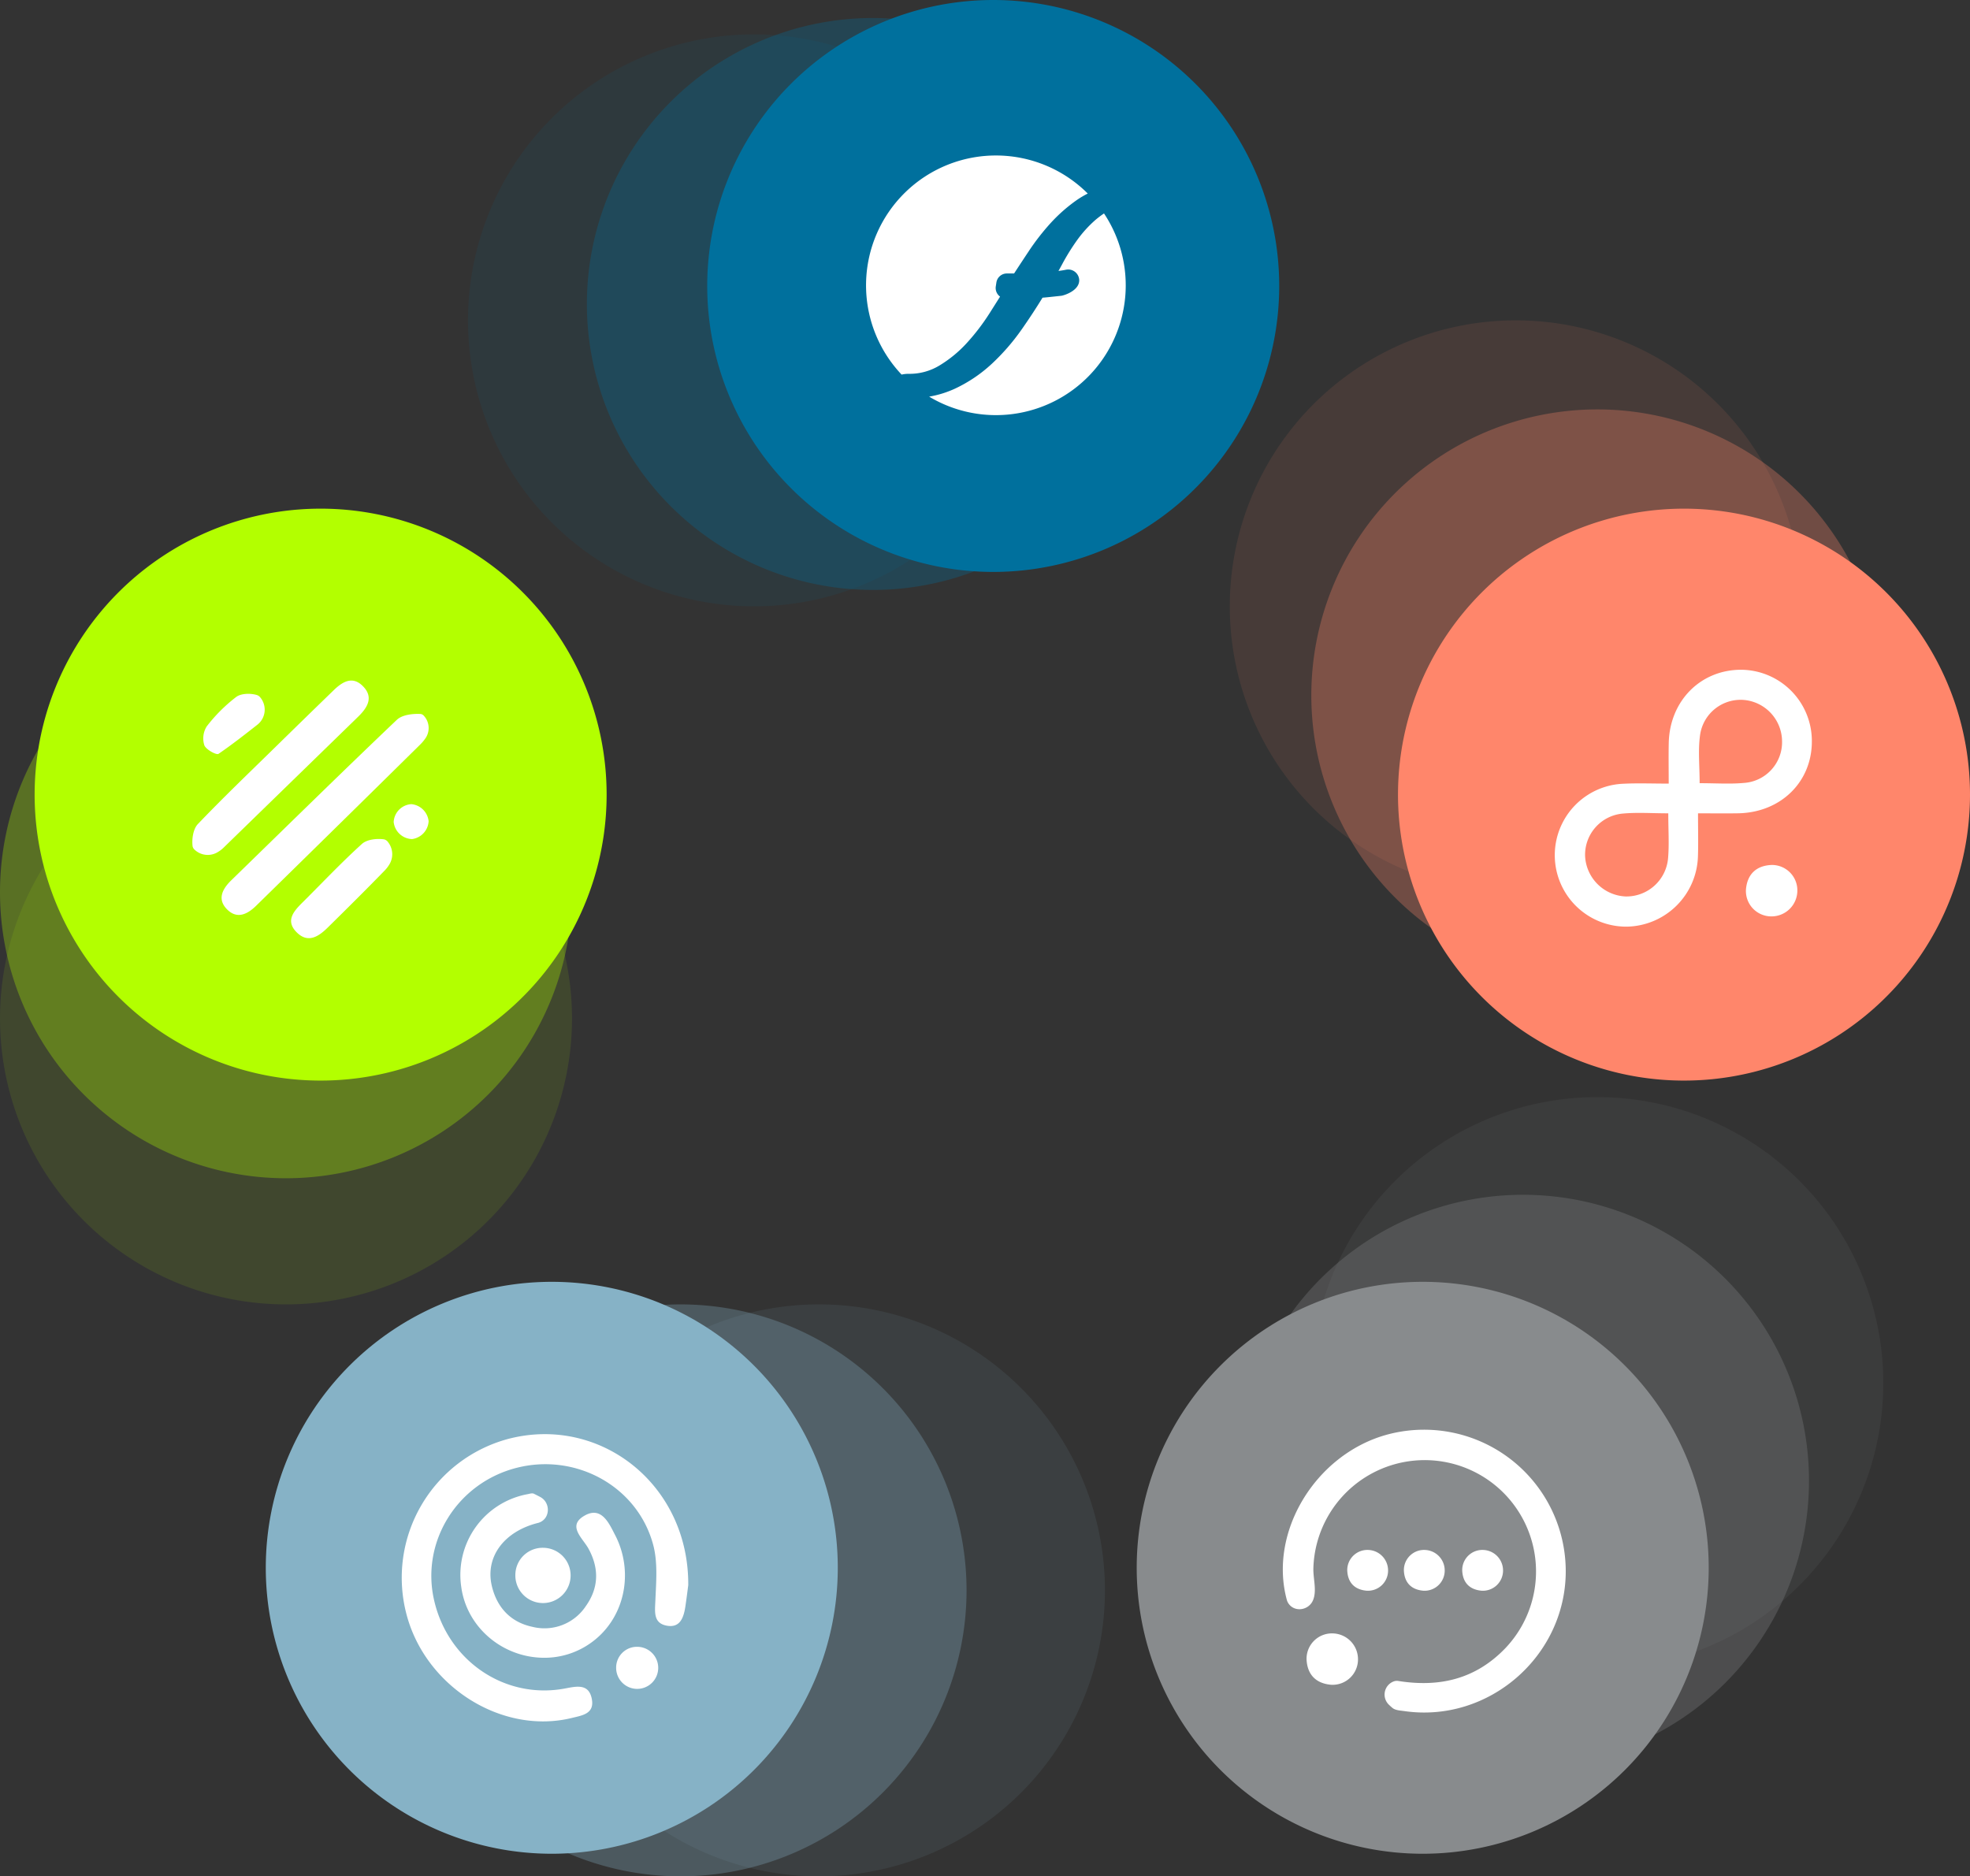 <?xml version="1.0" encoding="UTF-8"?> <svg xmlns="http://www.w3.org/2000/svg" xmlns:xlink="http://www.w3.org/1999/xlink" width="546.7" height="520.766" viewBox="0 0 546.7 520.766"><rect x="0" y="0" width="546.7" height="520.766" fill="#333333" stroke="none"/><defs><clipPath id="clip-path"><rect id="Rettangolo_1249" data-name="Rettangolo 1249" width="546.7" height="520.766" fill="none"></rect></clipPath><clipPath id="clip-path-3"><rect id="Rettangolo_1238" data-name="Rettangolo 1238" width="158.736" height="158.736" transform="translate(129.882 9.546)" fill="none"></rect></clipPath><clipPath id="clip-path-4"><rect id="Rettangolo_1239" data-name="Rettangolo 1239" width="158.736" height="158.736" transform="translate(0 203.294)" fill="none"></rect></clipPath><clipPath id="clip-path-5"><rect id="Rettangolo_1240" data-name="Rettangolo 1240" width="158.736" height="158.736" transform="translate(0 168.282)" fill="none"></rect></clipPath><clipPath id="clip-path-6"><rect id="Rettangolo_1241" data-name="Rettangolo 1241" width="158.736" height="158.736" transform="translate(162.871 5)" fill="none"></rect></clipPath><clipPath id="clip-path-7"><rect id="Rettangolo_1242" data-name="Rettangolo 1242" width="158.736" height="158.736" transform="translate(363.906 113.634)" fill="none"></rect></clipPath><clipPath id="clip-path-8"><rect id="Rettangolo_1243" data-name="Rettangolo 1243" width="158.736" height="158.736" transform="translate(343.282 331.61)" fill="none"></rect></clipPath><clipPath id="clip-path-9"><rect id="Rettangolo_1244" data-name="Rettangolo 1244" width="158.736" height="158.736" transform="translate(109.495 362.03)" fill="none"></rect></clipPath><clipPath id="clip-path-10"><rect id="Rettangolo_1245" data-name="Rettangolo 1245" width="158.736" height="158.736" transform="translate(147.895 362.03)" fill="none"></rect></clipPath><clipPath id="clip-path-11"><rect id="Rettangolo_1246" data-name="Rettangolo 1246" width="158.736" height="158.736" transform="translate(341.282 88.914)" fill="none"></rect></clipPath><clipPath id="clip-path-12"><rect id="Rettangolo_1247" data-name="Rettangolo 1247" width="158.736" height="158.736" transform="translate(363.906 304.505)" fill="none"></rect></clipPath><clipPath id="clip-path-13"><rect id="Rettangolo_27" data-name="Rettangolo 27" width="72.109" height="72.947" fill="#fff"></rect></clipPath><clipPath id="clip-path-14"><rect id="Rettangolo_1250" data-name="Rettangolo 1250" width="73.538" height="71.493" transform="translate(0 0)" fill="none"></rect></clipPath><clipPath id="clip-path-15"><rect id="Rettangolo_1251" data-name="Rettangolo 1251" width="79.504" height="79.722" transform="translate(0 0)" fill="none"></rect></clipPath><clipPath id="clip-path-16"><rect id="Rettangolo_1252" data-name="Rettangolo 1252" width="71.311" height="71.301" transform="translate(0 0)" fill="none"></rect></clipPath><clipPath id="clip-path-17"><rect id="Rettangolo_1253" data-name="Rettangolo 1253" width="78.515" height="78.54" transform="translate(0 0)" fill="none"></rect></clipPath></defs><g id="Raggruppa_1770" data-name="Raggruppa 1770" transform="translate(-185 -1616.234)"><g id="Raggruppa_1203" data-name="Raggruppa 1203" transform="translate(185 1616.234)"><g id="Raggruppa_1202" data-name="Raggruppa 1202" clip-path="url(#clip-path)"><g id="Raggruppa_1201" data-name="Raggruppa 1201"><g id="Raggruppa_1200" data-name="Raggruppa 1200" clip-path="url(#clip-path)"><g id="Raggruppa_1172" data-name="Raggruppa 1172" opacity="0.1"><g id="Raggruppa_1171" data-name="Raggruppa 1171"><g id="Raggruppa_1170" data-name="Raggruppa 1170" clip-path="url(#clip-path-3)"><path id="Tracciato_4482" data-name="Tracciato 4482" d="M288.618,88.914A79.368,79.368,0,1,1,209.25,9.546a79.368,79.368,0,0,1,79.368,79.368" fill="#00709d"></path></g></g></g><g id="Raggruppa_1175" data-name="Raggruppa 1175" opacity="0.1"><g id="Raggruppa_1174" data-name="Raggruppa 1174"><g id="Raggruppa_1173" data-name="Raggruppa 1173" clip-path="url(#clip-path-4)"><path id="Tracciato_4483" data-name="Tracciato 4483" d="M158.736,282.662a79.368,79.368,0,1,1-79.368-79.368,79.368,79.368,0,0,1,79.368,79.368" fill="#b3ff00"></path></g></g></g><g id="Raggruppa_1178" data-name="Raggruppa 1178" opacity="0.3"><g id="Raggruppa_1177" data-name="Raggruppa 1177"><g id="Raggruppa_1176" data-name="Raggruppa 1176" clip-path="url(#clip-path-5)"><path id="Tracciato_4484" data-name="Tracciato 4484" d="M158.736,247.65a79.368,79.368,0,1,1-79.368-79.368,79.368,79.368,0,0,1,79.368,79.368" fill="#b3ff00"></path></g></g></g><g id="Raggruppa_1181" data-name="Raggruppa 1181" opacity="0.3"><g id="Raggruppa_1180" data-name="Raggruppa 1180"><g id="Raggruppa_1179" data-name="Raggruppa 1179" clip-path="url(#clip-path-6)"><path id="Tracciato_4485" data-name="Tracciato 4485" d="M321.607,84.368A79.368,79.368,0,1,1,242.239,5a79.368,79.368,0,0,1,79.368,79.368" fill="#00709d"></path></g></g></g><g id="Raggruppa_1184" data-name="Raggruppa 1184" opacity="0.3"><g id="Raggruppa_1183" data-name="Raggruppa 1183"><g id="Raggruppa_1182" data-name="Raggruppa 1182" clip-path="url(#clip-path-7)"><path id="Tracciato_4486" data-name="Tracciato 4486" d="M522.642,193a79.368,79.368,0,1,1-79.368-79.368A79.368,79.368,0,0,1,522.642,193" fill="#ff866b"></path></g></g></g><g id="Raggruppa_1187" data-name="Raggruppa 1187" opacity="0.3"><g id="Raggruppa_1186" data-name="Raggruppa 1186"><g id="Raggruppa_1185" data-name="Raggruppa 1185" clip-path="url(#clip-path-8)"><path id="Tracciato_4487" data-name="Tracciato 4487" d="M502.018,410.978A79.368,79.368,0,1,1,422.65,331.61a79.368,79.368,0,0,1,79.368,79.368" fill="#888b8d"></path></g></g></g><g id="Raggruppa_1190" data-name="Raggruppa 1190" opacity="0.3"><g id="Raggruppa_1189" data-name="Raggruppa 1189"><g id="Raggruppa_1188" data-name="Raggruppa 1188" clip-path="url(#clip-path-9)"><path id="Tracciato_4488" data-name="Tracciato 4488" d="M268.231,441.4a79.368,79.368,0,1,1-79.368-79.368A79.368,79.368,0,0,1,268.231,441.4" fill="#86b2c6"></path></g></g></g><g id="Raggruppa_1193" data-name="Raggruppa 1193" opacity="0.1"><g id="Raggruppa_1192" data-name="Raggruppa 1192"><g id="Raggruppa_1191" data-name="Raggruppa 1191" clip-path="url(#clip-path-10)"><path id="Tracciato_4489" data-name="Tracciato 4489" d="M306.631,441.4a79.368,79.368,0,1,1-79.368-79.368A79.368,79.368,0,0,1,306.631,441.4" fill="#86b2c6"></path></g></g></g><g id="Raggruppa_1196" data-name="Raggruppa 1196" opacity="0.1"><g id="Raggruppa_1195" data-name="Raggruppa 1195"><g id="Raggruppa_1194" data-name="Raggruppa 1194" clip-path="url(#clip-path-11)"><path id="Tracciato_4490" data-name="Tracciato 4490" d="M500.018,168.282A79.368,79.368,0,1,1,420.65,88.914a79.368,79.368,0,0,1,79.368,79.368" fill="#ff866b"></path></g></g></g><g id="Raggruppa_1199" data-name="Raggruppa 1199" opacity="0.1"><g id="Raggruppa_1198" data-name="Raggruppa 1198"><g id="Raggruppa_1197" data-name="Raggruppa 1197" clip-path="url(#clip-path-12)"><path id="Tracciato_4491" data-name="Tracciato 4491" d="M522.642,383.873a79.368,79.368,0,1,1-79.368-79.368,79.368,79.368,0,0,1,79.368,79.368" fill="#888b8d"></path></g></g></g><path id="Tracciato_4492" data-name="Tracciato 4492" d="M355,79.368A79.368,79.368,0,1,1,275.636,0,79.368,79.368,0,0,1,355,79.368" fill="#00709d"></path><path id="Tracciato_4493" data-name="Tracciato 4493" d="M546.7,220.544a79.368,79.368,0,1,1-79.368-79.367A79.368,79.368,0,0,1,546.7,220.544" fill="#ff866b"></path><path id="Tracciato_4494" data-name="Tracciato 4494" d="M168.347,220.544a79.368,79.368,0,1,1-79.368-79.367,79.368,79.368,0,0,1,79.368,79.367" fill="#b3ff00"></path><path id="Tracciato_4495" data-name="Tracciato 4495" d="M474.187,435.132a79.368,79.368,0,1,1-79.368-79.368,79.368,79.368,0,0,1,79.368,79.368" fill="#888b8d"></path><path id="Tracciato_4496" data-name="Tracciato 4496" d="M232.494,435.132a79.368,79.368,0,1,1-79.368-79.368,79.368,79.368,0,0,1,79.368,79.368" fill="#86b2c6"></path></g></g></g></g><g id="Raggruppa_285" data-name="Raggruppa 285" transform="translate(425.295 1658.526)"><g id="Raggruppa_19" data-name="Raggruppa 19" clip-path="url(#clip-path-13)"><path id="Tracciato_50" data-name="Tracciato 50" d="M20.408,62.63a34.246,34.246,0,0,0,7.574-6.22A59.912,59.912,0,0,0,34.336,48.1l2.9-4.59a2.961,2.961,0,0,1-1.188-2.834l.167-1.091a2.943,2.943,0,0,1,2.907-2.5h2.007q2.029-3.115,4.14-6.29a65.012,65.012,0,0,1,5.889-7.576,44.2,44.2,0,0,1,7.279-6.448A26.284,26.284,0,0,1,61.57,14.9,36.037,36.037,0,0,0,9.912,65.151a8.536,8.536,0,0,1,2.037-.215,15.944,15.944,0,0,0,8.458-2.307" transform="translate(0 -3.475)" fill="#fff"></path><path id="Tracciato_51" data-name="Tracciato 51" d="M138.917,87.266a28.537,28.537,0,0,0-2.368,1.794,33.315,33.315,0,0,0-5.2,5.765,60.4,60.4,0,0,0-4.082,6.615q-.483.906-.987,1.786c.735-.09,1.418-.2,2.05-.328a4.152,4.152,0,0,1,.682-.071,3.063,3.063,0,0,1,3.023,2.834c.162,3.084-4.346,4.393-4.96,4.459l-2.547.272q-1.3.144-2.421.239c-.085.007-.17.011-.253.02-1.815,2.964-3.78,5.952-5.847,8.9a60.282,60.282,0,0,1-8.163,9.393,39.855,39.855,0,0,1-10.319,6.969,28.535,28.535,0,0,1-7.133,2.2,36.025,36.025,0,0,0,48.526-50.847" transform="translate(-72.838 -70.32)" fill="#fff"></path></g></g><g id="Raggruppa_1205" data-name="Raggruppa 1205" transform="translate(238.379 1805.124)"><g id="Raggruppa_1204" data-name="Raggruppa 1204" clip-path="url(#clip-path-14)"><path id="Tracciato_4497" data-name="Tracciato 4497" d="M64.275,9.8a5.022,5.022,0,0,1,.276,6.413,11.764,11.764,0,0,1-1.214,1.438Q40.565,40.11,17.716,62.486c-2.49,2.448-5.357,3.784-8.1,1-2.78-2.824-1.28-5.654,1.206-8.072C26.1,40.548,41.3,25.6,56.742,10.9c1.467-1.4,4.419-1.753,6.627-1.627a1.446,1.446,0,0,1,.906.527" fill="#fff"></path><path id="Tracciato_4498" data-name="Tracciato 4498" d="M7.186,47.523a5.319,5.319,0,0,1-6.553-.574,1.743,1.743,0,0,1-.566-.976c-.244-2,.167-4.79,1.459-6.143,7.09-7.423,14.523-14.518,21.856-21.708q7.884-7.731,15.813-15.415C41.6.368,44.383-1.376,47.28,1.5c3.1,3.071,1.375,5.951-1.237,8.5Q27.308,28.242,8.561,46.481a8.091,8.091,0,0,1-1.375,1.042" fill="#fff"></path><path id="Tracciato_4499" data-name="Tracciato 4499" d="M54.371,44.922a5.432,5.432,0,0,1,.215,6.247,8.877,8.877,0,0,1-1.1,1.431C48.245,58,42.9,63.3,37.538,68.582c-2.492,2.452-5.423,4.411-8.541,1.331-3.271-3.231-.873-5.9,1.588-8.342C36.06,56.13,41.363,50.5,47.079,45.325c1.373-1.242,4.161-1.548,6.144-1.251a1.977,1.977,0,0,1,1.148.848" fill="#fff"></path><path id="Tracciato_4500" data-name="Tracciato 4500" d="M65.572,31.083a5.309,5.309,0,0,1-4.6,4.946,5.3,5.3,0,0,1-5.1-4.749,5.234,5.234,0,0,1,4.906-4.946,5.313,5.313,0,0,1,4.793,4.748" transform="translate(0 7.965)" fill="#fff"></path><path id="Tracciato_4501" data-name="Tracciato 4501" d="M18.812,4.63a5.315,5.315,0,0,1-.838,7.678c-3.623,2.844-7.086,5.552-10.706,8.029-.581.4-3.5-1.192-3.942-2.381a6.286,6.286,0,0,1,.666-5.242,44.209,44.209,0,0,1,8.18-8.168c1.361-1.018,4.032-1.067,5.781-.518a1.993,1.993,0,0,1,.859.6" fill="#fff"></path></g></g><g id="Raggruppa_1207" data-name="Raggruppa 1207" transform="translate(296.496 2014.278)"><g id="Raggruppa_1206" data-name="Raggruppa 1206" clip-path="url(#clip-path-15)"><path id="Tracciato_4502" data-name="Tracciato 4502" d="M79.5,41.935c-.1.766-.409,3.258-.773,5.742-.449,3.068-1.388,6.205-5.23,5.469-3.742-.716-3.248-3.882-3.116-7,.218-5.152.695-10.588-.613-15.454C65.4,14.447,48.291,5.128,31.818,9.361,15.459,13.564,5.337,29.716,8.927,45.885,12.715,62.94,28.658,73.769,45.394,70.571c3.227-.617,6.573-1.362,7.361,3,.731,4.047-2.674,4.489-5.542,5.193C27.83,83.524,6.454,70.067,1.261,49.811A39.882,39.882,0,0,1,29.465,1.34c25.458-6.707,50.24,12.525,50.038,40.6" fill="#fff"></path><path id="Tracciato_4503" data-name="Tracciato 4503" d="M59.593,28.781c4.871,10.3,2.022,22.834-7.345,29.312a22.1,22.1,0,0,1-11.482,3.941C28.7,62.65,18.049,54.009,16.5,42.348a22.761,22.761,0,0,1,18.419-25.69c.57-.105,1.272-.352,1.716-.133.6.294,1.194.6,1.785.911,2.871,1.514,2.839,5.853-.174,7.06a3.227,3.227,0,0,1-.424.138c-9.3,2.308-14.788,9.351-12.813,17.569C26.449,48.2,30.3,52.238,36.3,53.486a13.761,13.761,0,0,0,14.819-5.82c3.568-5.044,3.677-10.439.7-15.882-1.627-2.975-6.07-6.376-1.029-9.206,4.771-2.678,6.842,2.425,8.5,5.593.1.2.206.405.3.61" fill="#fff"></path><path id="Tracciato_4504" data-name="Tracciato 4504" d="M39.365,31.543a7.669,7.669,0,1,1-7.845,7.488,7.57,7.57,0,0,1,7.845-7.488" fill="#fff"></path><path id="Tracciato_4505" data-name="Tracciato 4505" d="M65.468,59.025a5.838,5.838,0,1,1-5.973,5.7,5.763,5.763,0,0,1,5.973-5.7" fill="#fff"></path></g></g><g id="Raggruppa_1209" data-name="Raggruppa 1209" transform="translate(616.5 1802.124)"><g id="Raggruppa_1208" data-name="Raggruppa 1208" clip-path="url(#clip-path-16)"><path id="Tracciato_4506" data-name="Tracciato 4506" d="M39.722,39.846c0,4.554.1,8.232-.02,11.9A20.113,20.113,0,0,1,19.845,71.3a19.841,19.841,0,0,1-.63-39.673c3.843-.188,7.7-.03,12.372-.03,0-4.036-.064-7.653.012-11.267C31.848,8.587,40.511-.088,51.842,0A19.767,19.767,0,0,1,71.311,19.823c.045,11.318-8.645,19.827-20.484,20.014-3.455.055-6.911.009-11.1.009m.449-8.366c4.437,0,8.329.28,12.166-.063A11.334,11.334,0,0,0,63.044,19.805,11.6,11.6,0,0,0,52.685,8.4a11.356,11.356,0,0,0-12.405,9.81c-.579,4.141-.109,8.428-.109,13.267m-8.7,8.366c-4.558,0-8.61-.3-12.6.069A11.477,11.477,0,0,0,8.387,51.751,11.793,11.793,0,0,0,19.64,62.92,11.6,11.6,0,0,0,31.407,52.34c.341-3.843.063-7.74.063-12.494" fill="#fff"></path><path id="Tracciato_4507" data-name="Tracciato 4507" d="M60.135,68.45a7.048,7.048,0,0,1-7.112-7.439c.348-4.256,2.854-6.654,7.113-6.833a7.052,7.052,0,0,1,7.146,7.408,7.17,7.17,0,0,1-7.147,6.864" fill="#fff"></path></g></g><g id="Raggruppa_1211" data-name="Raggruppa 1211" transform="translate(541 2013)"><g id="Raggruppa_1210" data-name="Raggruppa 1210" clip-path="url(#clip-path-17)"><path id="Tracciato_4508" data-name="Tracciato 4508" d="M78.515,39.43c-.069,23.549-21.438,42.055-44.734,38.721-1.146-.165-2.53-.208-3.339-.873-.345-.283-.676-.585-1-.9a3.9,3.9,0,0,1,1.369-6.486,2.514,2.514,0,0,1,1.17-.122c11.545,1.856,21.569-.522,29.813-9.128a30.9,30.9,0,1,0-53.319-22c-.029,2.509.711,5.106.266,7.508a6.52,6.52,0,0,1-.286,1.033c-1.11,3.055-5.331,3.7-7,.91a3.055,3.055,0,0,1-.332-.765C-4,28.559,8.923,7.15,28.485,1.533a39.315,39.315,0,0,1,50.03,37.9" fill="#fff"></path><path id="Tracciato_4509" data-name="Tracciato 4509" d="M20.861,63.735a7.048,7.048,0,0,1-7.446,7.1c-4.251-.353-6.656-2.85-6.83-7.116A7.044,7.044,0,0,1,14,56.584a7.175,7.175,0,0,1,6.862,7.151" fill="#fff"></path><path id="Tracciato_4510" data-name="Tracciato 4510" d="M29.208,39.094a5.592,5.592,0,0,1-5.91,5.638c-3.374-.28-5.283-2.262-5.42-5.647a5.591,5.591,0,0,1,5.883-5.667,5.694,5.694,0,0,1,5.447,5.676" fill="#fff"></path><path id="Tracciato_4511" data-name="Tracciato 4511" d="M44.925,39.094a5.592,5.592,0,0,1-5.91,5.638c-3.374-.28-5.283-2.262-5.42-5.647a5.591,5.591,0,0,1,5.883-5.667,5.694,5.694,0,0,1,5.447,5.676" fill="#fff"></path><path id="Tracciato_4512" data-name="Tracciato 4512" d="M61.113,39.094a5.592,5.592,0,0,1-5.91,5.638c-3.374-.28-5.283-2.262-5.42-5.647a5.591,5.591,0,0,1,5.883-5.667,5.694,5.694,0,0,1,5.447,5.676" fill="#fff"></path></g></g></g></svg> 